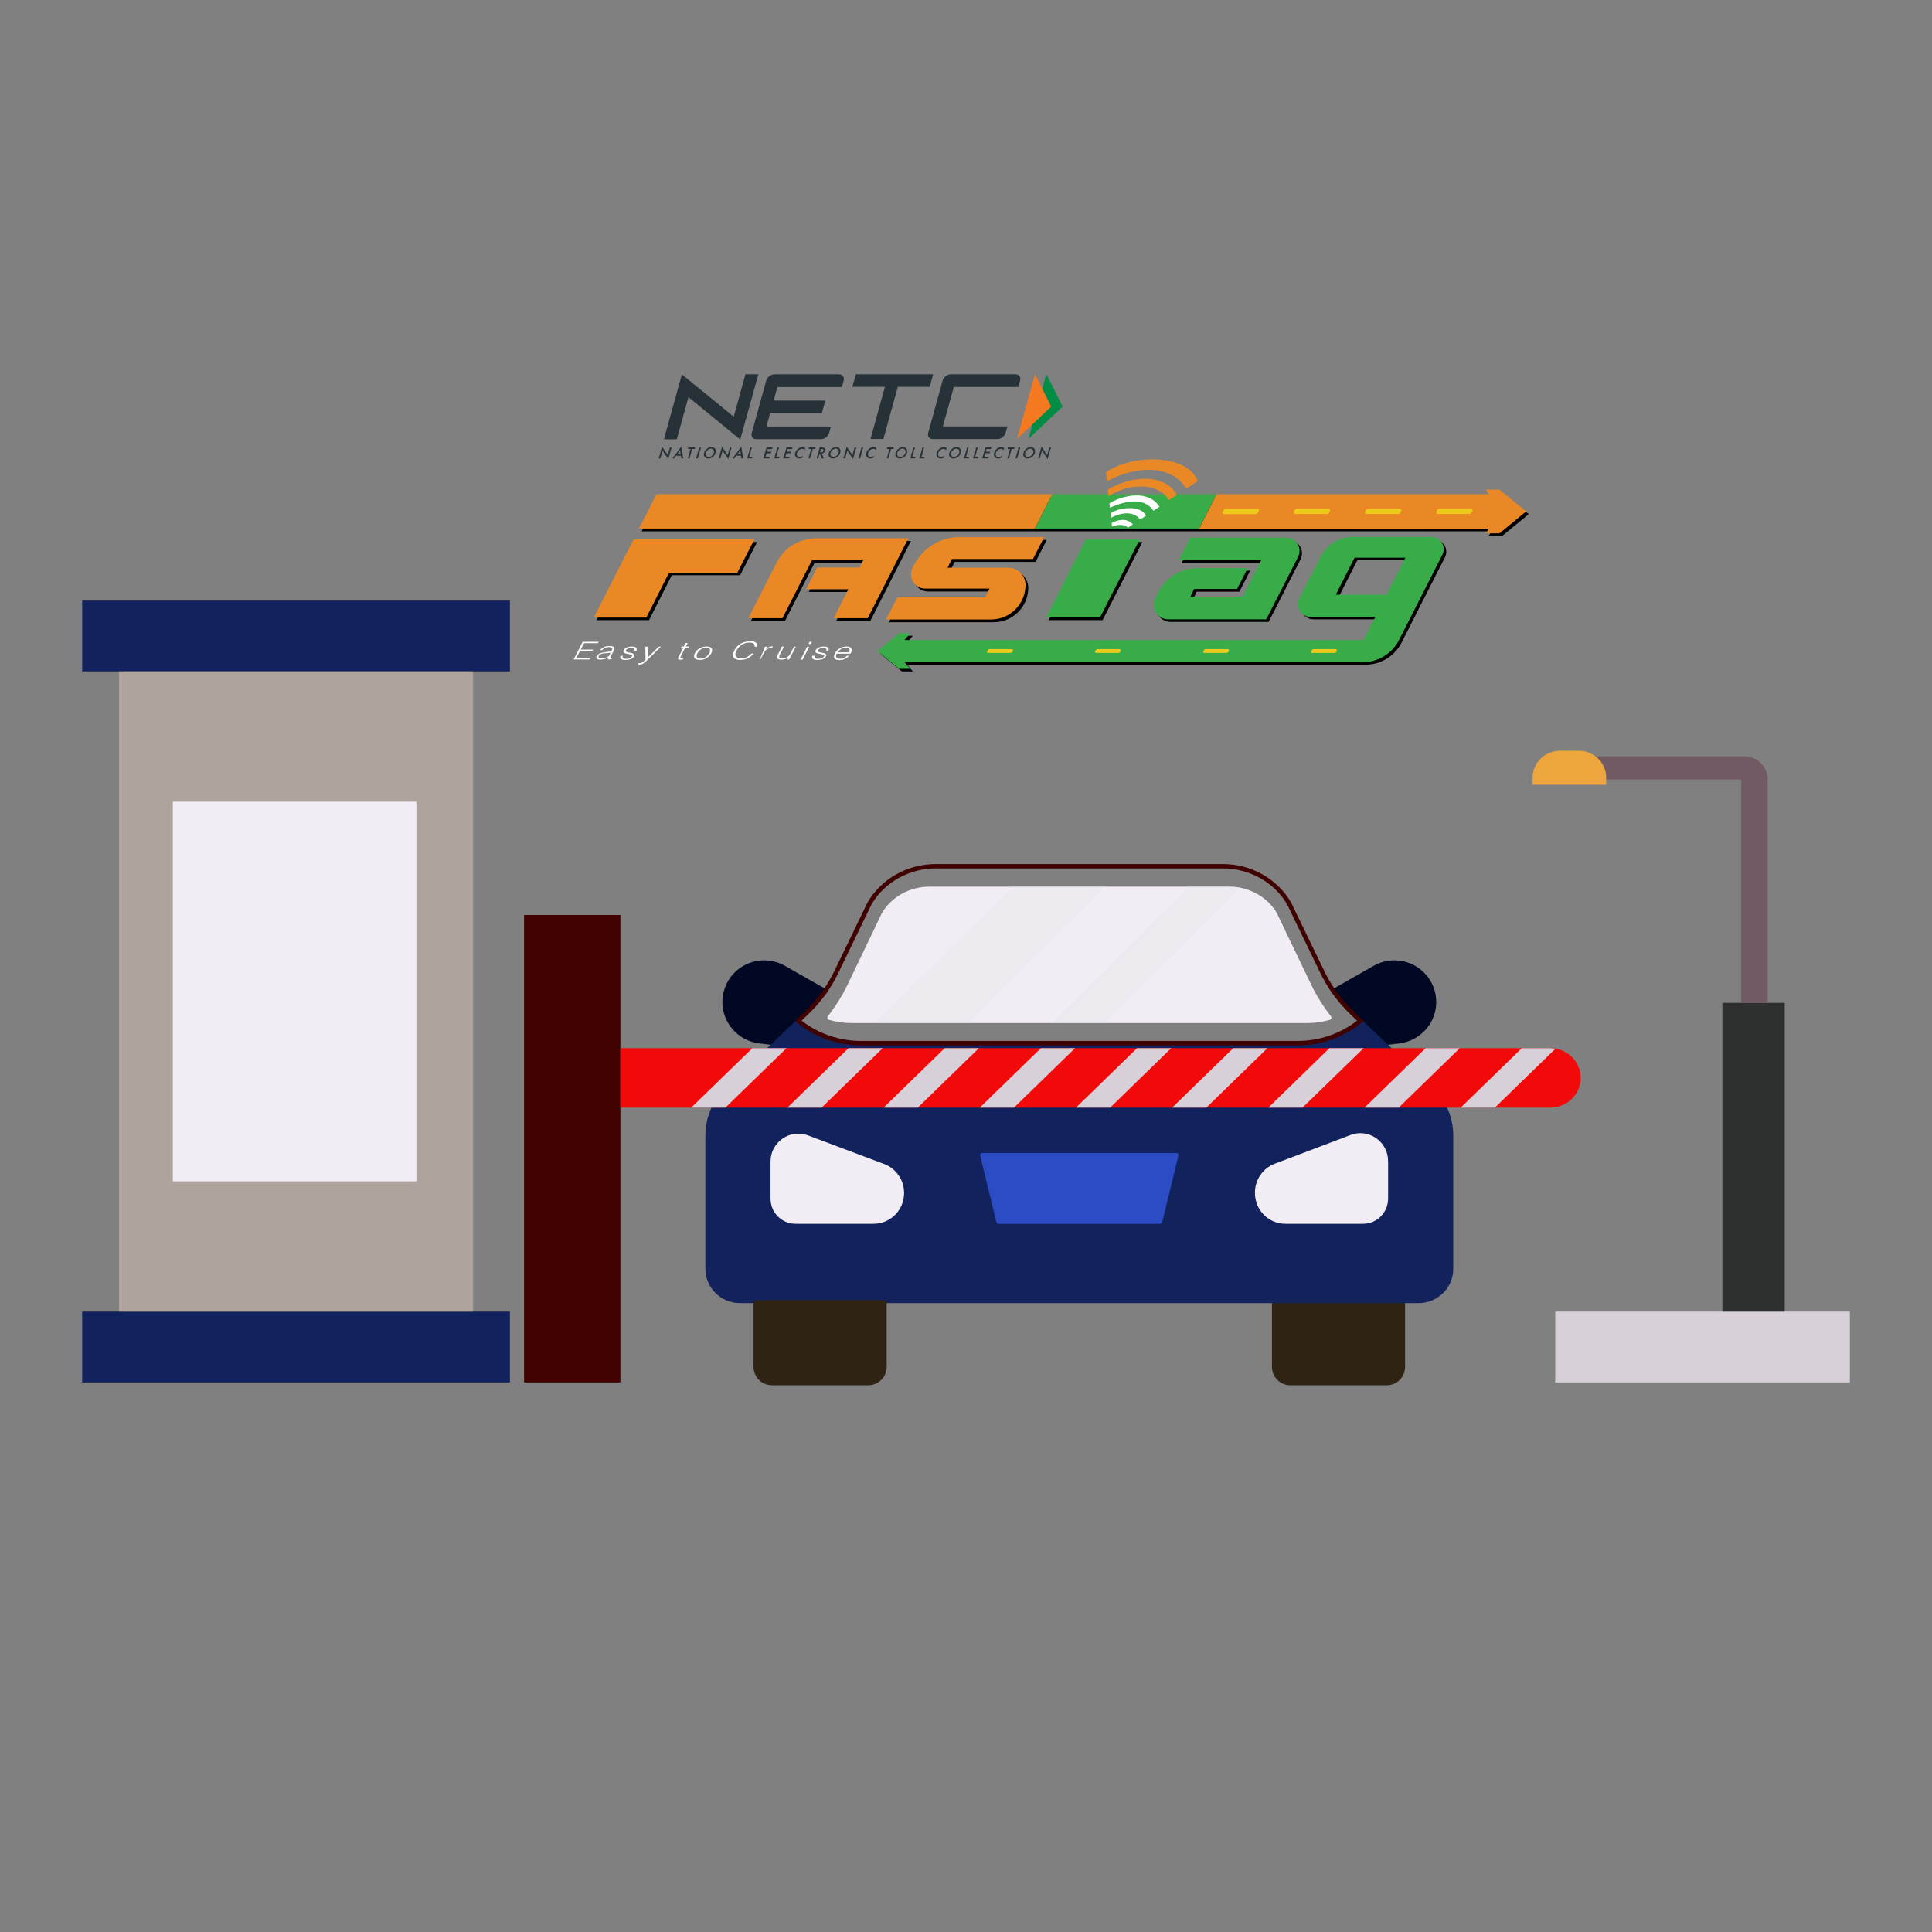 <svg width="682" height="682" viewBox="0 0 682 682" fill="none" xmlns="http://www.w3.org/2000/svg">
<rect x="0" y="0" width="682" height="682" fill="#808080" stroke="none"/>
<path d="M507 353.708C507 361.102 501.417 367.387 494.021 368.317L488.439 368.992C488.408 369 488.377 369 488.346 369C488.241 369 488.137 368.979 488.04 368.937C487.944 368.896 487.857 368.836 487.785 368.76L470.143 350.442C470.06 350.357 469.998 350.255 469.962 350.142C469.925 350.03 469.915 349.911 469.931 349.794C469.948 349.677 469.991 349.566 470.058 349.468C470.124 349.371 470.212 349.29 470.315 349.231L484.889 340.952C486.789 339.865 488.908 339.213 491.092 339.044C493.276 338.875 495.471 339.193 497.517 339.974C499.551 340.746 501.388 341.96 502.894 343.528C504.399 345.095 505.536 346.977 506.221 349.036C506.736 350.519 507 352.095 507 353.708ZM292.067 349.79C292.083 349.907 292.072 350.027 292.036 350.139C291.999 350.252 291.938 350.355 291.857 350.442L274.215 368.76C274.143 368.836 274.056 368.896 273.96 368.937C273.863 368.979 273.759 369 273.655 369C273.616 369 273.585 369 273.553 368.992L267.979 368.317C260.575 367.387 255 361.102 255 353.708C255 352.095 255.264 350.519 255.778 349.03C256.464 346.971 257.601 345.091 259.106 343.525C260.612 341.959 262.448 340.746 264.482 339.975C266.528 339.194 268.722 338.876 270.907 339.045C273.091 339.214 275.21 339.866 277.11 340.953L291.676 349.232C291.779 349.29 291.868 349.37 291.936 349.466C292.004 349.563 292.048 349.674 292.067 349.79Z" fill="#000824"/>
<path d="M29 463H180V488H29V463Z" fill="#12225C"/>
<path d="M549 463H653V488H549V463Z" fill="#D8D0D8"/>
<path d="M29 212H180V237H29V212Z" fill="#12225C"/>
<path d="M42 237H167V463H42V237Z" fill="#AFA39E"/>
<path d="M61 283H147V417H61V283Z" fill="#F2EDF4"/>
<path d="M539.656 181.48L530.271 189.18H525.494L526.505 187.55H424.224H366.228H226.519L232.701 175.411H372.41H430.406H526.505L525.494 173.781H530.271L539.656 181.48ZM384.211 191.315L370.162 218.908H389.213L403.262 191.315H384.211ZM224.608 191.315L210.559 218.908H229.104L237.14 203.061H261.249L267.263 191.315H224.608ZM288.843 191.034C283.054 191.034 277.772 194.294 275.13 199.408L265.071 219.189H277.097L287.55 198.677H305.646L304.297 201.318H289.405L285.527 208.961H300.42L295.193 219.189H307.22L321.55 190.978H288.843V191.034ZM317.729 211.827L313.739 219.639H350.773C357.517 219.639 362.968 214.188 362.968 207.444C362.968 204.128 360.271 201.431 356.955 201.431H335.431L337.005 198.34H365.553L369.487 190.641H339.421C333.464 190.641 326.72 193.788 323.068 201.431C321.382 204.803 323.798 208.793 327.563 208.793H350.267L348.694 211.884H317.729V211.827ZM437.543 208.793L441.309 201.431H423.494C417.705 201.431 412.423 204.69 409.781 209.861L408.657 212.052C406.915 215.48 409.388 219.527 413.266 219.527H447.828L459.124 197.385C460.641 194.35 458.449 190.753 455.077 190.753H421.134L417.087 198.733H446.086L444.681 201.431L439.567 211.546H421.134L422.426 208.849H437.543V208.793ZM506.161 190.416C509.421 190.416 511.557 193.844 510.039 196.766L494.753 226.832C492.337 231.609 487.391 234.644 481.996 234.644H320.258L322.225 237.004H318.347L310.704 230.71L318.347 224.416H322.225L320.258 226.776H482.277L486.436 218.627H463.676C460.304 218.627 458.112 215.031 459.629 212.052L467.216 197.216C469.352 193.057 473.623 190.416 478.343 190.416H506.161ZM497.057 197.778H479.13L472.499 210.816H490.426L497.057 197.778Z" fill="black"/>
<path d="M371.451 174.445L365.27 186.584H423.266L429.448 174.445H371.451Z" fill="#38AC49"/>
<path d="M231.744 174.445L225.562 186.584H365.271L371.453 174.445H231.744Z" fill="#E98824"/>
<path d="M529.312 172.82H524.535L525.546 174.45H429.447L423.266 186.589H525.546L524.535 188.275H529.312L538.753 180.519L529.312 172.82Z" fill="#E98824"/>
<path d="M392.416 184.613C397.136 182.197 399.384 184.445 399.89 185.119L398.204 186.243C396.406 184.613 393.371 185.512 392.528 185.85L392.416 184.613ZM392.022 181.185L392.191 182.759C399.272 179.162 402.082 182.815 402.475 183.377L404.555 182.028C402.756 178.319 395.394 178.937 392.022 181.185ZM391.629 177.701L391.797 179.218C400.677 175.284 405.173 177.195 407.14 180.286L409.275 178.881C405.454 172.755 396.237 174.778 391.629 177.701Z" fill="white"/>
<path d="M391.069 172.813C401.466 166.8 412.087 168.205 415.403 174.724L412.593 176.578C409.558 170.959 399.836 169.891 391.294 175.117L391.069 172.813ZM390.395 166.687L390.732 169.891C402.028 163.821 414.223 164.552 418.718 172.532L422.765 169.835C419.28 160.281 400.004 160.112 390.395 166.687Z" fill="#E98824"/>
<path d="M260.292 202.149H236.183L228.147 217.997H209.602L223.651 190.404H266.306L260.292 202.149ZM287.942 190.067C282.154 190.067 276.871 193.326 274.23 198.44L264.17 218.222H276.197L286.649 197.71H304.745L303.396 200.351H288.448L284.57 207.994H299.463L294.292 218.222H306.319L320.649 190.011H287.942V190.067ZM364.653 197.316L368.586 189.617H338.52C332.563 189.617 325.82 192.764 322.111 200.407C320.425 203.779 322.841 207.769 326.606 207.769H349.31L347.737 210.86H316.772L312.782 218.672H349.816C356.56 218.672 362.011 213.22 362.011 206.477C362.011 203.161 359.314 200.407 355.998 200.407H334.474L336.048 197.316H364.653Z" fill="#E98824"/>
<path d="M388.311 217.952H369.26L383.31 190.359H402.361L388.311 217.952ZM454.119 189.797H420.176L416.129 197.777H445.184L443.779 200.474L438.665 210.59H420.232L421.524 207.892H436.698L440.463 200.53H422.648C416.86 200.53 411.577 203.79 408.936 208.96L407.812 211.152C406.07 214.58 408.543 218.626 412.42 218.626H446.982L458.278 196.484C459.739 193.393 457.491 189.797 454.119 189.797ZM505.26 189.516C508.519 189.516 510.655 192.944 509.138 195.866L493.852 225.932C491.435 230.709 486.49 233.744 481.151 233.744H319.3L321.323 236.104H317.389L309.746 229.81L317.389 223.572H321.323L319.3 225.932H481.319L485.478 217.783H462.718C459.346 217.783 457.154 214.187 458.672 211.208L466.258 196.372C468.394 192.213 472.665 189.572 477.386 189.572H505.26M496.1 196.878H478.172L471.541 209.916H489.468L496.1 196.878Z" fill="#38AC49"/>
<path d="M443.219 181.481H432.092C431.698 181.481 431.417 181.088 431.642 180.694L431.923 180.132C432.092 179.795 432.429 179.627 432.766 179.627H443.893C444.287 179.627 444.568 180.02 444.343 180.413L444.062 180.975C443.95 181.256 443.612 181.481 443.219 181.481ZM468.34 181.481C468.733 181.481 469.07 181.256 469.183 180.919L469.464 180.357C469.632 180.02 469.407 179.57 469.014 179.57H457.887C457.493 179.57 457.156 179.795 456.988 180.076L456.707 180.638C456.538 180.975 456.763 181.425 457.156 181.425H468.34M493.46 181.481C493.854 181.481 494.191 181.256 494.359 180.919L494.64 180.357C494.809 180.02 494.584 179.57 494.191 179.57H483.064C482.67 179.57 482.333 179.795 482.164 180.076L481.883 180.638C481.715 180.975 481.94 181.425 482.333 181.425H493.46M518.581 181.481C518.974 181.481 519.312 181.256 519.48 180.919L519.761 180.357C519.93 180.02 519.705 179.57 519.312 179.57H508.184C507.791 179.57 507.454 179.795 507.341 180.076L507.06 180.638C506.892 180.975 507.117 181.425 507.51 181.425H518.581M356.73 230.486C357.011 230.486 357.236 230.317 357.348 230.093L357.517 229.699C357.629 229.474 357.461 229.137 357.18 229.137H349.312C349.031 229.137 348.806 229.306 348.694 229.531L348.469 229.924C348.356 230.149 348.525 230.486 348.806 230.486H356.73ZM394.832 230.486C395.113 230.486 395.338 230.317 395.451 230.093L395.619 229.699C395.732 229.474 395.563 229.137 395.282 229.137H387.414C387.133 229.137 386.908 229.306 386.796 229.531L386.571 229.924C386.459 230.149 386.627 230.486 386.908 230.486H394.832ZM432.991 230.486C433.272 230.486 433.497 230.317 433.609 230.093L433.778 229.699C433.89 229.474 433.722 229.137 433.441 229.137H425.573C425.292 229.137 425.067 229.306 424.955 229.531L424.73 229.924C424.617 230.149 424.786 230.486 425.067 230.486H432.991ZM471.093 230.486C471.374 230.486 471.599 230.317 471.712 230.093L471.88 229.699C471.993 229.474 471.824 229.137 471.543 229.137H463.675C463.394 229.137 463.169 229.306 463.057 229.531L462.832 229.924C462.72 230.149 462.888 230.486 463.169 230.486H471.093Z" fill="#EDC91A"/>
<path d="M202.465 232.838L205.668 226.544H211.344L211.063 227.049H206.174L204.994 229.297H209.377L209.096 229.803H204.713L203.42 232.276H208.422L208.141 232.782H202.465V232.838ZM213.48 230.253C211.962 230.421 211.007 230.871 210.614 231.601C210.501 231.826 210.445 231.995 210.501 232.163C210.501 232.332 210.614 232.444 210.726 232.557C210.838 232.669 211.063 232.725 211.288 232.782C211.513 232.838 211.738 232.838 212.019 232.838C212.468 232.838 212.918 232.782 213.367 232.669C213.817 232.557 214.266 232.332 214.716 232.107C214.66 232.163 214.66 232.276 214.604 232.332C214.604 232.388 214.604 232.444 214.604 232.557C214.604 232.613 214.66 232.669 214.716 232.725C214.772 232.782 214.828 232.782 214.941 232.782C215.053 232.782 215.166 232.782 215.222 232.782C215.334 232.782 215.447 232.782 215.559 232.725C215.671 232.725 215.784 232.669 215.84 232.669L216.065 232.276C215.728 232.332 215.503 232.388 215.447 232.332C215.39 232.276 215.39 232.163 215.503 231.939L216.739 229.466C216.852 229.185 216.908 228.96 216.908 228.792C216.908 228.623 216.795 228.454 216.627 228.342C216.458 228.23 216.29 228.173 216.009 228.117C215.784 228.061 215.503 228.061 215.166 228.061C214.828 228.061 214.491 228.061 214.154 228.117C213.817 228.173 213.536 228.286 213.255 228.398C212.974 228.511 212.693 228.679 212.468 228.848C212.243 229.016 212.019 229.241 211.85 229.522H212.581C212.693 229.297 212.862 229.185 213.03 229.016C213.199 228.904 213.367 228.792 213.592 228.679C213.761 228.623 213.985 228.567 214.21 228.511C214.435 228.454 214.66 228.454 214.941 228.454C215.503 228.454 215.84 228.567 216.009 228.735C216.177 228.904 216.177 229.129 216.009 229.41C215.952 229.466 215.896 229.578 215.84 229.691C215.784 229.803 215.671 229.859 215.503 229.916C215.39 229.972 215.166 229.972 214.997 230.028C214.772 230.028 214.604 230.084 214.491 230.084L213.48 230.253ZM215.222 231.152C215.109 231.377 214.941 231.601 214.716 231.714C214.491 231.882 214.266 231.995 213.985 232.107C213.704 232.22 213.424 232.276 213.143 232.332C212.862 232.388 212.581 232.388 212.243 232.388C212.075 232.388 211.906 232.388 211.794 232.332C211.625 232.276 211.513 232.276 211.457 232.163C211.344 232.107 211.288 231.995 211.288 231.882C211.288 231.77 211.288 231.658 211.344 231.545C211.513 231.264 211.794 230.983 212.131 230.871C212.524 230.702 212.974 230.646 213.536 230.59C213.873 230.59 214.154 230.534 214.491 230.534C214.828 230.534 215.166 230.421 215.503 230.365L215.222 231.152ZM219.043 231.377C218.931 231.601 218.931 231.77 218.931 231.995C218.931 232.163 219.043 232.332 219.156 232.501C219.268 232.669 219.493 232.725 219.718 232.838C219.943 232.894 220.28 232.95 220.617 232.95C220.954 232.95 221.347 232.95 221.685 232.894C222.022 232.838 222.303 232.782 222.584 232.669C222.865 232.557 223.09 232.444 223.314 232.276C223.539 232.107 223.708 231.939 223.82 231.714C223.989 231.433 223.989 231.208 223.876 231.039C223.764 230.871 223.595 230.758 223.314 230.646C223.09 230.534 222.809 230.477 222.471 230.421C222.134 230.365 221.853 230.309 221.628 230.253C221.347 230.196 221.179 230.084 221.01 229.972C220.898 229.859 220.842 229.691 220.954 229.522C221.066 229.297 221.291 229.129 221.628 228.96C221.966 228.792 222.303 228.735 222.752 228.735C223.202 228.735 223.539 228.792 223.764 228.96C223.989 229.129 224.045 229.354 223.933 229.691H224.663C224.832 229.185 224.776 228.792 224.495 228.567C224.214 228.342 223.708 228.23 223.033 228.23C222.359 228.23 221.741 228.342 221.235 228.567C220.729 228.792 220.392 229.129 220.167 229.522C219.999 229.803 219.999 230.028 220.111 230.196C220.223 230.365 220.392 230.477 220.673 230.59C220.898 230.702 221.179 230.758 221.516 230.815C221.853 230.871 222.134 230.927 222.415 230.983C222.696 231.039 222.865 231.152 223.033 231.208C223.146 231.32 223.202 231.489 223.09 231.714C223.033 231.826 222.977 231.939 222.809 232.051C222.696 232.163 222.584 232.22 222.415 232.332C222.247 232.388 222.078 232.501 221.853 232.501C221.628 232.557 221.404 232.557 221.123 232.557C220.561 232.557 220.223 232.501 219.999 232.332C219.774 232.163 219.718 231.882 219.83 231.489H219.043V231.377ZM225.281 234.524C225.394 234.524 225.45 234.58 225.562 234.58C225.675 234.58 225.787 234.58 225.9 234.58C226.124 234.58 226.349 234.524 226.574 234.468C226.799 234.355 227.023 234.243 227.248 234.074C227.473 233.906 227.698 233.737 227.979 233.512C228.204 233.287 228.485 233.006 228.766 232.725L233.318 228.286H232.531L228.597 232.163V228.286H227.81L227.866 232.838C227.754 232.95 227.642 233.063 227.473 233.175C227.361 233.344 227.192 233.456 227.08 233.568C226.911 233.681 226.742 233.793 226.574 233.906C226.405 234.018 226.237 234.074 226.012 234.074C225.9 234.074 225.787 234.074 225.731 234.074C225.619 234.074 225.562 234.074 225.45 234.018L225.281 234.524ZM241.185 232.388C241.073 232.388 240.961 232.444 240.848 232.444C240.736 232.444 240.623 232.444 240.567 232.444C240.399 232.444 240.286 232.444 240.23 232.388C240.174 232.388 240.118 232.332 240.118 232.276C240.118 232.22 240.118 232.163 240.174 232.051C240.23 231.995 240.23 231.882 240.286 231.77L241.86 228.679H243.04L243.265 228.23H242.141L242.759 226.993H242.028L241.41 228.23H240.567L240.342 228.679H241.185L239.5 231.995C239.331 232.332 239.275 232.557 239.443 232.725C239.556 232.838 239.78 232.894 240.174 232.894C240.342 232.894 240.511 232.894 240.68 232.838C240.848 232.782 240.961 232.782 241.073 232.782L241.185 232.388ZM247.086 232.95C247.536 232.95 247.929 232.894 248.323 232.782C248.716 232.669 249.109 232.501 249.447 232.276C249.784 232.051 250.121 231.826 250.402 231.545C250.683 231.264 250.908 230.927 251.076 230.59C251.245 230.253 251.357 229.972 251.357 229.635C251.414 229.354 251.357 229.073 251.189 228.904C251.076 228.679 250.852 228.511 250.571 228.398C250.29 228.286 249.896 228.23 249.39 228.23C248.885 228.23 248.491 228.286 248.042 228.398C247.648 228.511 247.255 228.679 246.861 228.904C246.524 229.129 246.187 229.354 245.962 229.635C245.681 229.916 245.457 230.253 245.288 230.59C245.063 230.983 245.007 231.32 245.007 231.601C245.007 231.882 245.063 232.163 245.232 232.332C245.4 232.557 245.625 232.669 245.906 232.782C246.356 232.894 246.693 232.95 247.086 232.95ZM250.402 230.534C250.29 230.758 250.121 231.039 249.896 231.264C249.671 231.489 249.447 231.714 249.222 231.882C248.941 232.051 248.66 232.22 248.379 232.332C248.042 232.444 247.704 232.501 247.311 232.501C246.974 232.501 246.693 232.444 246.468 232.388C246.243 232.276 246.131 232.163 246.019 231.995C245.906 231.826 245.906 231.601 245.906 231.377C245.962 231.152 246.019 230.871 246.187 230.59C246.299 230.365 246.468 230.084 246.693 229.859C246.861 229.635 247.142 229.41 247.367 229.241C247.648 229.073 247.929 228.904 248.21 228.792C248.547 228.679 248.885 228.623 249.222 228.623C249.615 228.623 249.896 228.679 250.121 228.792C250.346 228.904 250.458 229.016 250.571 229.185C250.627 229.354 250.683 229.578 250.627 229.803C250.627 230.028 250.514 230.309 250.402 230.534ZM267.205 228.342C267.318 228.005 267.318 227.724 267.261 227.499C267.205 227.274 267.093 227.049 266.868 226.881C266.643 226.712 266.418 226.6 266.081 226.487C265.744 226.375 265.351 226.375 264.901 226.375C264.339 226.375 263.777 226.431 263.215 226.544C262.653 226.656 262.147 226.881 261.642 227.106C261.136 227.387 260.686 227.724 260.293 228.117C259.899 228.511 259.506 229.016 259.225 229.635C259 230.084 258.832 230.477 258.776 230.871C258.719 231.264 258.719 231.601 258.888 231.939C259.057 232.22 259.281 232.501 259.675 232.669C260.068 232.838 260.574 232.95 261.248 232.95C261.81 232.95 262.372 232.894 262.822 232.782C263.328 232.669 263.777 232.501 264.171 232.276C264.564 232.051 264.957 231.826 265.238 231.545C265.575 231.264 265.856 230.983 266.081 230.702H265.238C265.014 230.927 264.789 231.208 264.508 231.377C264.227 231.601 263.946 231.77 263.665 231.939C263.384 232.107 263.047 232.22 262.709 232.276C262.372 232.388 261.979 232.388 261.642 232.388C261.08 232.388 260.63 232.332 260.293 232.163C260.012 231.995 259.787 231.77 259.675 231.545C259.562 231.264 259.562 230.983 259.618 230.646C259.675 230.309 259.843 229.972 260.012 229.635C260.18 229.241 260.461 228.904 260.742 228.567C261.023 228.23 261.361 227.949 261.754 227.668C262.147 227.387 262.541 227.218 262.99 227.049C263.44 226.881 263.946 226.825 264.452 226.825C265.182 226.825 265.688 226.937 266.025 227.162C266.362 227.387 266.475 227.78 266.362 228.286H267.205V228.342ZM269.566 230.59C269.678 230.365 269.847 230.084 270.015 229.859C270.184 229.635 270.409 229.41 270.633 229.241C270.858 229.073 271.139 228.96 271.476 228.848C271.814 228.735 272.151 228.679 272.544 228.735L272.825 228.173C272.319 228.173 271.87 228.23 271.476 228.398C271.083 228.567 270.69 228.792 270.352 229.129L270.802 228.286H270.071L268.217 232.782H268.442L269.566 230.59ZM279.007 230.758C278.894 230.983 278.726 231.264 278.501 231.433C278.333 231.658 278.108 231.826 277.827 231.995C277.602 232.163 277.321 232.276 277.04 232.332C276.759 232.388 276.478 232.444 276.197 232.444C275.635 232.444 275.298 232.332 275.129 232.107C275.017 231.882 275.017 231.601 275.242 231.208L276.759 228.23H276.028L274.511 231.208C274.399 231.433 274.286 231.658 274.286 231.882C274.286 232.107 274.286 232.276 274.399 232.388C274.511 232.557 274.68 232.669 274.904 232.725C275.129 232.838 275.466 232.838 275.86 232.838C276.141 232.838 276.366 232.838 276.59 232.782C276.815 232.725 277.04 232.669 277.209 232.613C277.377 232.557 277.602 232.444 277.771 232.388C277.939 232.276 278.108 232.22 278.22 232.163L277.883 232.782H278.613L280.918 228.286H280.243L279.007 230.758ZM286.2 227.33L286.594 226.544H285.807L285.413 227.33H286.2ZM283.334 232.838L285.638 228.342H284.908L282.604 232.838H283.334ZM286.762 231.377C286.65 231.601 286.65 231.77 286.65 231.995C286.65 232.163 286.706 232.332 286.875 232.501C286.987 232.669 287.212 232.725 287.437 232.838C287.661 232.894 287.999 232.95 288.336 232.95C288.729 232.95 289.066 232.95 289.404 232.894C289.741 232.838 290.022 232.782 290.303 232.669C290.584 232.557 290.809 232.444 291.033 232.276C291.258 232.107 291.427 231.939 291.539 231.714C291.708 231.433 291.708 231.208 291.595 231.039C291.483 230.871 291.314 230.758 291.09 230.646C290.865 230.534 290.584 230.477 290.247 230.421C289.909 230.365 289.628 230.309 289.404 230.253C289.123 230.196 288.954 230.084 288.785 229.972C288.673 229.859 288.617 229.691 288.729 229.522C288.842 229.297 289.066 229.129 289.404 228.96C289.741 228.792 290.078 228.735 290.528 228.735C290.977 228.735 291.314 228.792 291.539 228.96C291.764 229.129 291.82 229.354 291.708 229.691H292.438C292.607 229.185 292.551 228.792 292.27 228.567C291.989 228.342 291.483 228.23 290.809 228.23C290.134 228.23 289.516 228.342 289.01 228.567C288.504 228.792 288.167 229.129 287.942 229.522C287.774 229.803 287.774 230.028 287.886 230.196C287.999 230.365 288.167 230.477 288.448 230.59C288.673 230.702 288.954 230.758 289.291 230.815C289.628 230.871 289.909 230.927 290.19 230.983C290.471 231.039 290.64 231.152 290.809 231.208C290.921 231.32 290.977 231.489 290.865 231.714C290.809 231.826 290.696 231.939 290.584 232.051C290.471 232.163 290.359 232.22 290.19 232.332C290.022 232.388 289.853 232.501 289.628 232.501C289.404 232.557 289.179 232.557 288.898 232.557C288.336 232.557 287.999 232.501 287.774 232.332C287.549 232.163 287.493 231.882 287.605 231.489H286.762V231.377ZM300.25 230.702C300.699 229.915 300.756 229.297 300.475 228.848C300.194 228.398 299.632 228.23 298.789 228.23C298.339 228.23 297.89 228.286 297.496 228.398C297.103 228.511 296.709 228.679 296.372 228.904C296.035 229.129 295.698 229.354 295.417 229.691C295.136 229.972 294.911 230.309 294.742 230.646C294.574 230.983 294.461 231.264 294.405 231.601C294.349 231.882 294.405 232.163 294.518 232.332C294.63 232.557 294.855 232.725 295.136 232.838C295.417 232.95 295.81 233.006 296.316 233.006C296.709 233.006 297.047 232.95 297.384 232.894C297.721 232.838 298.002 232.725 298.283 232.557C298.564 232.444 298.845 232.276 299.07 232.107C299.294 231.939 299.519 231.714 299.744 231.489H298.957C298.676 231.826 298.339 232.051 297.89 232.276C297.44 232.444 296.99 232.557 296.541 232.557C296.204 232.557 295.923 232.501 295.698 232.388C295.473 232.276 295.361 232.163 295.248 231.995C295.136 231.826 295.136 231.658 295.136 231.433C295.136 231.208 295.248 230.983 295.361 230.758H300.25V230.702ZM295.698 230.253C295.866 230.028 296.035 229.859 296.204 229.635C296.428 229.466 296.653 229.297 296.878 229.129C297.103 228.96 297.384 228.848 297.665 228.792C297.946 228.679 298.227 228.679 298.564 228.679C298.901 228.679 299.126 228.735 299.351 228.792C299.575 228.848 299.688 229.016 299.8 229.129C299.913 229.297 299.913 229.466 299.913 229.635C299.913 229.803 299.8 230.028 299.688 230.253H295.698Z" fill="white"/>
<path d="M185 323H219V488H185V323Z" fill="#400200"/>
<path d="M496 459.778V482.533C495.997 484.247 495.316 485.891 494.106 487.103C492.896 488.315 491.255 488.997 489.543 489H455.457C453.745 488.997 452.104 488.315 450.894 487.103C449.684 485.891 449.003 484.247 449 482.533V459.778C449 459.342 449.35 459 449.777 459H495.223C495.325 459 495.426 459.02 495.521 459.059C495.615 459.098 495.701 459.155 495.773 459.228C495.845 459.3 495.902 459.386 495.941 459.48C495.98 459.575 496 459.676 496 459.778Z" fill="#2F2414"/>
<path d="M513 400.802V447.888C513 454.568 507.53 460 500.81 460H261.19C254.471 460 249 454.569 249 447.888V400.802C249 394.417 251.645 388.257 256.257 383.912L281.003 360.218C281.141 360.085 281.323 360.008 281.515 360.001C281.707 359.994 281.894 360.057 282.042 360.179C288.158 365.163 295.82 367.888 303.728 367.891H458.264C466.169 367.891 473.872 365.152 479.951 360.179C480.262 359.923 480.707 359.946 480.989 360.218L505.743 383.912C510.355 388.257 513 394.417 513 400.802Z" fill="#12225C"/>
<path d="M458.09 369H303.91C295.659 368.998 287.663 366.154 281.283 360.952C281.198 360.882 281.129 360.796 281.081 360.698C281.032 360.6 281.005 360.493 281.001 360.384C280.996 360.275 281.015 360.167 281.056 360.065C281.097 359.964 281.158 359.873 281.237 359.797L284.147 357.008C286.561 354.703 288.737 352.164 290.643 349.43C292.156 347.256 293.489 344.963 294.627 342.574L306.244 318.569C311.137 310.18 320.382 305 330.397 305H431.603C441.619 305 450.864 310.18 455.728 318.516L467.371 342.569C468.509 344.959 469.842 347.253 471.355 349.427C473.261 352.163 475.437 354.701 477.851 357.006L480.761 359.796C480.84 359.871 480.903 359.963 480.944 360.064C480.985 360.165 481.004 360.274 480.999 360.383C480.995 360.492 480.968 360.599 480.919 360.697C480.87 360.795 480.801 360.881 480.716 360.951C474.336 366.154 466.341 368.998 458.09 369ZM282.956 360.301C288.948 364.934 296.32 367.449 303.91 367.452H458.09C465.679 367.45 473.052 364.934 479.043 360.301L476.771 358.123C474.282 355.747 472.04 353.129 470.075 350.31C468.514 348.068 467.139 345.703 465.966 343.239L454.352 319.242C449.793 311.433 441.065 306.549 431.602 306.549H330.397C320.935 306.549 312.206 311.433 307.618 319.295L296.032 343.243C294.858 345.707 293.484 348.071 291.923 350.312C289.959 353.131 287.716 355.748 285.228 358.124L282.956 360.301Z" fill="#400200"/>
<path d="M469.963 359.476C469.926 359.598 469.859 359.71 469.767 359.8C469.676 359.89 469.564 359.956 469.441 359.992C466.903 360.742 464.271 361.123 461.625 361.125H300.417C297.768 361.125 295.142 360.741 292.601 359.992C292.478 359.956 292.366 359.89 292.275 359.8C292.184 359.71 292.116 359.598 292.079 359.476C292.039 359.355 292.029 359.226 292.051 359.101C292.073 358.975 292.125 358.857 292.203 358.757C295.042 355.153 297.465 351.24 299.427 347.091L311.372 322.197C314.816 316.5 321.214 313 328.111 313H433.93C435.131 313 436.307 313.101 437.46 313.312C442.953 314.28 447.816 317.476 450.629 322.133L462.629 347.129C464.04 350.111 465.693 352.972 467.57 355.685C468.289 356.733 469.043 357.757 469.829 358.756C469.909 358.855 469.963 358.973 469.987 359.099C470.01 359.224 470.002 359.354 469.963 359.476ZM319.135 421.015V421.225C319.135 427.172 314.312 432 308.382 432H280.813C275.958 432 272 428.039 272 423.163V410.029C272 406.755 273.542 403.802 276.231 401.934C278.911 400.066 282.207 399.661 285.27 400.809L312.161 410.919C316.329 412.49 319.135 416.546 319.135 421.015Z" fill="#F2EDF4"/>
<path d="M415.978 407.992L410.275 431.392C410.234 431.566 410.137 431.72 410 431.831C409.863 431.941 409.693 432.001 409.519 432H352.482C352.307 432.001 352.138 431.941 352.001 431.831C351.863 431.72 351.766 431.566 351.725 431.392L346.023 407.992C345.995 407.874 345.992 407.75 346.017 407.631C346.041 407.512 346.091 407.4 346.163 407.304C346.237 407.209 346.331 407.132 346.437 407.079C346.544 407.027 346.661 407 346.779 407H415.22C415.338 407 415.455 407.028 415.561 407.081C415.668 407.134 415.761 407.212 415.834 407.307C415.907 407.403 415.958 407.514 415.982 407.632C416.007 407.751 416.006 407.874 415.978 407.992Z" fill="#2B4CC4"/>
<path d="M313 459.778V482.533C312.997 484.247 312.316 485.891 311.106 487.103C309.896 488.315 308.255 488.997 306.543 489H272.457C270.745 488.997 269.104 488.315 267.894 487.103C266.684 485.891 266.003 484.247 266 482.533V459.778C266 459.342 266.35 459 266.777 459H312.223C312.325 459 312.426 459.02 312.521 459.059C312.615 459.098 312.701 459.155 312.773 459.228C312.845 459.3 312.902 459.386 312.941 459.48C312.98 459.575 313 459.676 313 459.778Z" fill="#2F2414"/>
<path d="M490 409.912V423.117C490 428.018 486.053 432 481.205 432H453.714C447.809 432 443 427.146 443 421.168V420.957C443 416.463 445.797 412.387 449.955 410.809L476.769 400.645C479.815 399.49 483.102 399.899 485.783 401.776C488.462 403.651 490 406.621 490 409.912Z" fill="#F2EDF4"/>
<path d="M558 380.496C558 383.397 556.787 386.025 554.832 387.924C552.876 389.823 550.17 391 547.189 391H219V370H547.19C548.003 370 548.801 370.091 549.569 370.258C554.393 371.306 558 375.498 558 380.496Z" fill="#F20A0A"/>
<path opacity="0.51" d="M390.143 313L341.735 361H309L357.407 313H390.143ZM438 313.311L389.907 361H371.397L419.797 313H434.439C435.651 313 436.837 313.101 438 313.311Z" fill="#E6E7E8"/>
<path d="M549 370.259L527.684 391H515.625L537.207 370H546.628C547.439 370 548.235 370.092 549 370.259ZM515.313 370L493.731 391H481.672L503.254 370H515.313ZM481.359 370L459.777 391H447.718L469.3 370H481.359ZM447.406 370L425.825 391H413.765L435.347 370H447.406ZM413.453 370L391.871 391H379.812L401.393 370H413.453ZM379.5 370L357.918 391H345.859L367.441 370H379.5ZM345.546 370L323.965 391H311.906L333.488 370H345.546ZM311.594 370L290.012 391H277.952L299.534 370H311.594ZM277.641 370L256.059 391H244L265.581 370H277.641Z" fill="#D8D0D8"/>
<path d="M608 354H630V463H608V354Z" fill="#2E3030"/>
<path d="M557 267V275.171H614.655V354H624V275.171C624 273.004 623.139 270.926 621.605 269.393C620.072 267.861 617.992 267 615.824 267H557Z" fill="#725A64"/>
<path d="M566.999 277H541V274.528C541 272.001 542.024 269.577 543.847 267.791C545.67 266.004 548.142 265 550.72 265H557.28C559.858 265 562.33 266.004 564.153 267.791C565.976 269.578 567 272.001 567 274.528L566.999 277Z" fill="#EDA53E"/>
<path d="M369.357 132.094L375.113 143.533L363.051 154.898L369.357 132.094Z" fill="#008C44"/>
<path d="M365.358 132.094L371.078 143.533L359.016 154.898L365.358 132.094Z" fill="#F47920"/>
<path d="M261.311 155.157L243.016 140.199L238.91 155.084H234.363L240.706 132.169L259.001 147.091L263.144 132.133H267.69L261.311 155.157ZM355.645 150.538H332.841L336.69 136.606H359.495L360.081 134.443C360.265 133.783 360.191 133.233 359.898 132.793C359.568 132.353 359.091 132.133 358.431 132.133H335.627C335.004 132.133 334.38 132.353 333.83 132.793C333.281 133.233 332.914 133.783 332.731 134.443L327.671 152.738C327.488 153.397 327.561 153.911 327.854 154.351C328.184 154.791 328.661 155.011 329.284 155.011H352.089C352.712 155.011 353.335 154.791 353.885 154.351C354.435 153.911 354.838 153.361 354.985 152.738L355.645 150.538ZM302.117 132.133L300.87 136.569H312.383L307.286 154.974H311.833L316.929 136.569H328.148H328.184L329.394 132.133H302.117ZM296.141 132.133H273.336C273.19 132.133 273.08 132.133 272.97 132.169C272.456 132.243 272.016 132.463 271.54 132.829C270.99 133.269 270.623 133.819 270.44 134.479L265.38 152.774C265.197 153.434 265.27 153.947 265.564 154.387C265.894 154.827 266.37 155.047 266.994 155.047H269.267H287.562H289.798C290.421 155.047 291.045 154.827 291.594 154.387C292.144 153.947 292.548 153.397 292.694 152.774L293.318 150.574H288.808H270.55L271.833 145.882H290.091L291.338 141.409H273.08L274.399 136.642H292.658H297.167L297.791 134.479C297.974 133.819 297.901 133.269 297.607 132.829C297.277 132.353 296.801 132.133 296.141 132.133Z" fill="#263238"/>
<path d="M232.527 161.83L233.701 157.688L235.717 160.657L236.487 157.944H237.074L235.9 162.05L233.884 159.117L233.114 161.83H232.527ZM240.52 161.83H241.18L240.483 157.688L237.367 161.83H237.99L238.687 160.877H240.337L240.52 161.83ZM239.09 160.327L240.08 159.007L240.263 160.327H239.09ZM245.249 158.494L245.396 157.944H243.013L242.866 158.494H243.746L242.83 161.83H243.416L244.333 158.494H245.249ZM246.826 157.944L245.726 161.83H246.349L247.449 157.944H246.826ZM248.549 159.851C248.366 160.474 248.439 160.987 248.806 161.354C249.099 161.72 249.502 161.867 250.016 161.867C250.602 161.867 251.116 161.684 251.629 161.28C252.142 160.877 252.472 160.437 252.619 159.851C252.765 159.301 252.729 158.824 252.435 158.421C252.142 158.017 251.739 157.834 251.189 157.834C250.639 157.834 250.089 158.017 249.576 158.421C249.026 158.824 248.696 159.301 248.549 159.851ZM249.136 159.851C249.246 159.447 249.502 159.117 249.832 158.824C250.199 158.531 250.566 158.384 250.969 158.384C251.372 158.384 251.666 158.531 251.886 158.824C252.069 159.117 252.142 159.447 251.995 159.851C251.886 160.254 251.629 160.621 251.299 160.877C250.932 161.171 250.566 161.28 250.162 161.28C249.796 161.28 249.502 161.134 249.282 160.877C249.062 160.657 249.026 160.291 249.136 159.851ZM254.305 161.83L255.075 159.117L257.092 162.05L258.228 157.944H257.642L256.872 160.657L254.855 157.688L253.719 161.83H254.305ZM261.711 161.83H262.371L261.675 157.688L258.595 161.83H259.218L259.915 160.877H261.565L261.711 161.83ZM260.318 160.327L261.308 159.007L261.528 160.327H260.318ZM264.864 157.944L263.764 161.83H265.488L265.634 161.28H264.498L265.414 157.944H264.864ZM272.71 157.944H270.584L269.484 161.83H271.647L271.794 161.28H270.254L270.62 159.997H272.124L272.27 159.447H270.767L271.024 158.531H272.564L272.71 157.944ZM274.397 157.944L273.297 161.83H275.02L275.167 161.28H274.03L274.983 157.944H274.397ZM279.75 157.944H277.623L276.523 161.83H278.65L278.796 161.28H277.256L277.623 159.997H279.126L279.273 159.447H277.77L278.026 158.531H279.566L279.75 157.944ZM284.259 158.127C283.966 157.944 283.672 157.834 283.343 157.834C282.719 157.834 282.133 158.054 281.583 158.531C281.143 158.934 280.849 159.374 280.703 159.851C280.556 160.401 280.629 160.877 280.886 161.28C281.179 161.684 281.583 161.867 282.133 161.867C282.499 161.867 282.866 161.757 283.269 161.574L283.489 160.877C283.379 160.951 283.269 161.024 283.159 161.097C283.049 161.171 282.976 161.207 282.866 161.244C282.683 161.317 282.499 161.354 282.316 161.354C281.913 161.354 281.619 161.207 281.436 160.951C281.253 160.657 281.216 160.327 281.326 159.924C281.436 159.521 281.656 159.154 282.023 158.897C282.389 158.604 282.756 158.457 283.159 158.457C283.526 158.457 283.819 158.604 284.076 158.897L284.259 158.127ZM287.779 158.494L287.925 157.944H285.579L285.432 158.494H286.312L285.396 161.83H285.982L286.899 158.494H287.779ZM290.089 160.144C290.345 160.107 290.602 159.961 290.822 159.777C291.042 159.594 291.188 159.337 291.262 159.081C291.372 158.714 291.298 158.457 291.115 158.237C290.932 158.054 290.602 157.944 290.089 157.944H289.392L288.292 161.83H288.879L289.319 160.254H289.429L290.089 161.83H290.822L290.089 160.144ZM289.832 158.494H290.052C290.602 158.494 290.822 158.677 290.675 159.081C290.565 159.521 290.235 159.704 289.649 159.704H289.465L289.832 158.494ZM292.582 159.851C292.398 160.474 292.472 160.987 292.802 161.354C293.095 161.72 293.498 161.867 294.011 161.867C294.561 161.867 295.111 161.684 295.625 161.28C296.138 160.877 296.468 160.437 296.615 159.851C296.761 159.301 296.725 158.824 296.431 158.421C296.138 158.017 295.735 157.834 295.185 157.834C294.635 157.834 294.085 158.017 293.572 158.421C293.095 158.824 292.765 159.301 292.582 159.851ZM293.168 159.851C293.278 159.447 293.535 159.117 293.865 158.824C294.231 158.531 294.598 158.384 295.001 158.384C295.405 158.384 295.698 158.531 295.918 158.824C296.101 159.117 296.138 159.447 296.028 159.851C295.918 160.254 295.661 160.621 295.331 160.877C294.965 161.171 294.598 161.28 294.195 161.28C293.828 161.28 293.535 161.134 293.315 160.877C293.095 160.657 293.058 160.291 293.168 159.851ZM298.338 161.83L299.108 159.117L301.124 162.05L302.261 157.944H301.674L300.904 160.657L298.888 157.688L297.714 161.83H298.338ZM304.131 157.944L303.031 161.83H303.617L304.717 157.944H304.131ZM309.373 158.127C309.117 157.944 308.787 157.834 308.42 157.834C307.797 157.834 307.21 158.054 306.66 158.531C306.22 158.934 305.927 159.374 305.817 159.851C305.67 160.401 305.744 160.877 306 161.28C306.294 161.684 306.697 161.867 307.247 161.867C307.614 161.867 307.98 161.757 308.383 161.574L308.603 160.877C308.493 160.951 308.383 161.024 308.273 161.097C308.163 161.171 308.09 161.207 307.98 161.244C307.834 161.317 307.65 161.354 307.43 161.354C307.027 161.354 306.734 161.207 306.55 160.951C306.367 160.657 306.33 160.327 306.44 159.924C306.55 159.521 306.807 159.154 307.137 158.897C307.504 158.604 307.87 158.457 308.273 158.457C308.64 158.457 308.933 158.604 309.19 158.897L309.373 158.127ZM315.423 158.494L315.569 157.944H313.223L313.076 158.494H313.956L313.04 161.83H313.626L314.543 158.494H315.423ZM316.156 159.851C315.973 160.474 316.046 160.987 316.376 161.354C316.669 161.72 317.073 161.867 317.586 161.867C318.136 161.867 318.686 161.684 319.199 161.28C319.712 160.877 320.042 160.437 320.189 159.851C320.336 159.301 320.262 158.824 320.006 158.421C319.712 158.017 319.309 157.834 318.759 157.834C318.209 157.834 317.659 158.017 317.146 158.421C316.669 158.824 316.339 159.301 316.156 159.851ZM316.743 159.851C316.853 159.447 317.109 159.117 317.439 158.824C317.806 158.531 318.173 158.384 318.576 158.384C318.979 158.384 319.309 158.531 319.492 158.824C319.676 159.117 319.712 159.447 319.602 159.851C319.492 160.254 319.236 160.621 318.906 160.877C318.539 161.171 318.173 161.28 317.769 161.28C317.403 161.28 317.109 161.134 316.889 160.877C316.669 160.657 316.633 160.291 316.743 159.851ZM322.425 157.944L321.326 161.83H323.049L323.195 161.28H322.059L322.975 157.944H322.425ZM325.615 157.944L324.552 161.83H326.275L326.422 161.28H325.285L326.202 157.944H325.615ZM334.158 158.127C333.864 157.944 333.571 157.834 333.241 157.834C332.618 157.834 332.031 158.054 331.481 158.531C331.041 158.934 330.748 159.374 330.638 159.851C330.491 160.401 330.565 160.877 330.821 161.28C331.115 161.684 331.518 161.867 332.068 161.867C332.435 161.867 332.801 161.757 333.204 161.574L333.388 160.877C333.278 160.951 333.168 161.024 333.058 161.097C332.948 161.171 332.874 161.207 332.764 161.244C332.618 161.317 332.435 161.354 332.215 161.354C331.811 161.354 331.518 161.207 331.335 160.951C331.151 160.657 331.078 160.327 331.225 159.924C331.335 159.521 331.591 159.154 331.921 158.897C332.288 158.604 332.654 158.457 333.058 158.457C333.424 158.457 333.718 158.604 333.974 158.897L334.158 158.127ZM335.111 159.851C334.928 160.474 335.001 160.987 335.331 161.354C335.624 161.72 336.027 161.867 336.541 161.867C337.127 161.867 337.641 161.684 338.154 161.28C338.667 160.877 338.997 160.437 339.144 159.851C339.291 159.301 339.254 158.824 338.961 158.421C338.667 158.017 338.264 157.834 337.714 157.834C337.164 157.834 336.614 158.017 336.101 158.421C335.624 158.824 335.294 159.301 335.111 159.851ZM335.734 159.851C335.844 159.447 336.101 159.117 336.431 158.824C336.797 158.531 337.164 158.384 337.567 158.384C337.971 158.384 338.264 158.531 338.484 158.824C338.667 159.117 338.741 159.447 338.594 159.851C338.484 160.254 338.227 160.621 337.861 160.877C337.494 161.171 337.127 161.28 336.724 161.28C336.357 161.28 336.064 161.134 335.844 160.877C335.661 160.657 335.588 160.291 335.734 159.851ZM341.38 157.944L340.28 161.83H342.004L342.15 161.28H341.014L341.93 157.944H341.38ZM344.607 157.944L343.507 161.83H345.23L345.377 161.28H344.24L345.157 157.944H344.607ZM349.96 157.944H347.833L346.733 161.83H348.896L349.043 161.28H347.466L347.833 159.997H349.336L349.483 159.447H347.98L348.236 158.531H349.776L349.96 157.944ZM354.432 158.127C354.139 157.944 353.846 157.834 353.516 157.834C352.893 157.834 352.306 158.054 351.756 158.531C351.316 158.934 351.023 159.374 350.913 159.851C350.766 160.401 350.839 160.877 351.096 161.28C351.389 161.684 351.793 161.867 352.343 161.867C352.709 161.867 353.076 161.757 353.479 161.574L353.699 160.877C353.589 160.951 353.479 161.024 353.369 161.097C353.259 161.171 353.186 161.207 353.076 161.244C352.893 161.317 352.709 161.354 352.526 161.354C352.123 161.354 351.829 161.207 351.646 160.951C351.463 160.657 351.389 160.327 351.536 159.924C351.646 159.521 351.903 159.154 352.233 158.897C352.599 158.604 352.966 158.457 353.369 158.457C353.736 158.457 354.029 158.604 354.286 158.897L354.432 158.127ZM357.989 158.494L358.135 157.944H355.789L355.642 158.494H356.522L355.606 161.83H356.192L357.109 158.494H357.989ZM359.565 157.944L358.465 161.83H359.052L360.152 157.944H359.565ZM361.288 159.851C361.105 160.474 361.178 160.987 361.508 161.354C361.802 161.72 362.205 161.867 362.718 161.867C363.268 161.867 363.818 161.684 364.331 161.28C364.845 160.877 365.175 160.437 365.321 159.851C365.468 159.301 365.395 158.824 365.138 158.421C364.845 158.017 364.441 157.834 363.892 157.834C363.342 157.834 362.792 158.017 362.278 158.421C361.765 158.824 361.435 159.301 361.288 159.851ZM361.875 159.851C361.985 159.447 362.205 159.117 362.572 158.824C362.938 158.531 363.305 158.384 363.708 158.384C364.111 158.384 364.405 158.531 364.625 158.824C364.808 159.117 364.881 159.447 364.735 159.851C364.625 160.254 364.368 160.621 364.002 160.877C363.635 161.171 363.268 161.28 362.865 161.28C362.498 161.28 362.205 161.134 361.985 160.877C361.802 160.657 361.765 160.291 361.875 159.851ZM367.045 161.83L367.814 159.117L369.831 162.05L371.004 157.944H370.418L369.648 160.657L367.631 157.688L366.458 161.83H367.045Z" fill="#263238"/>
</svg>
